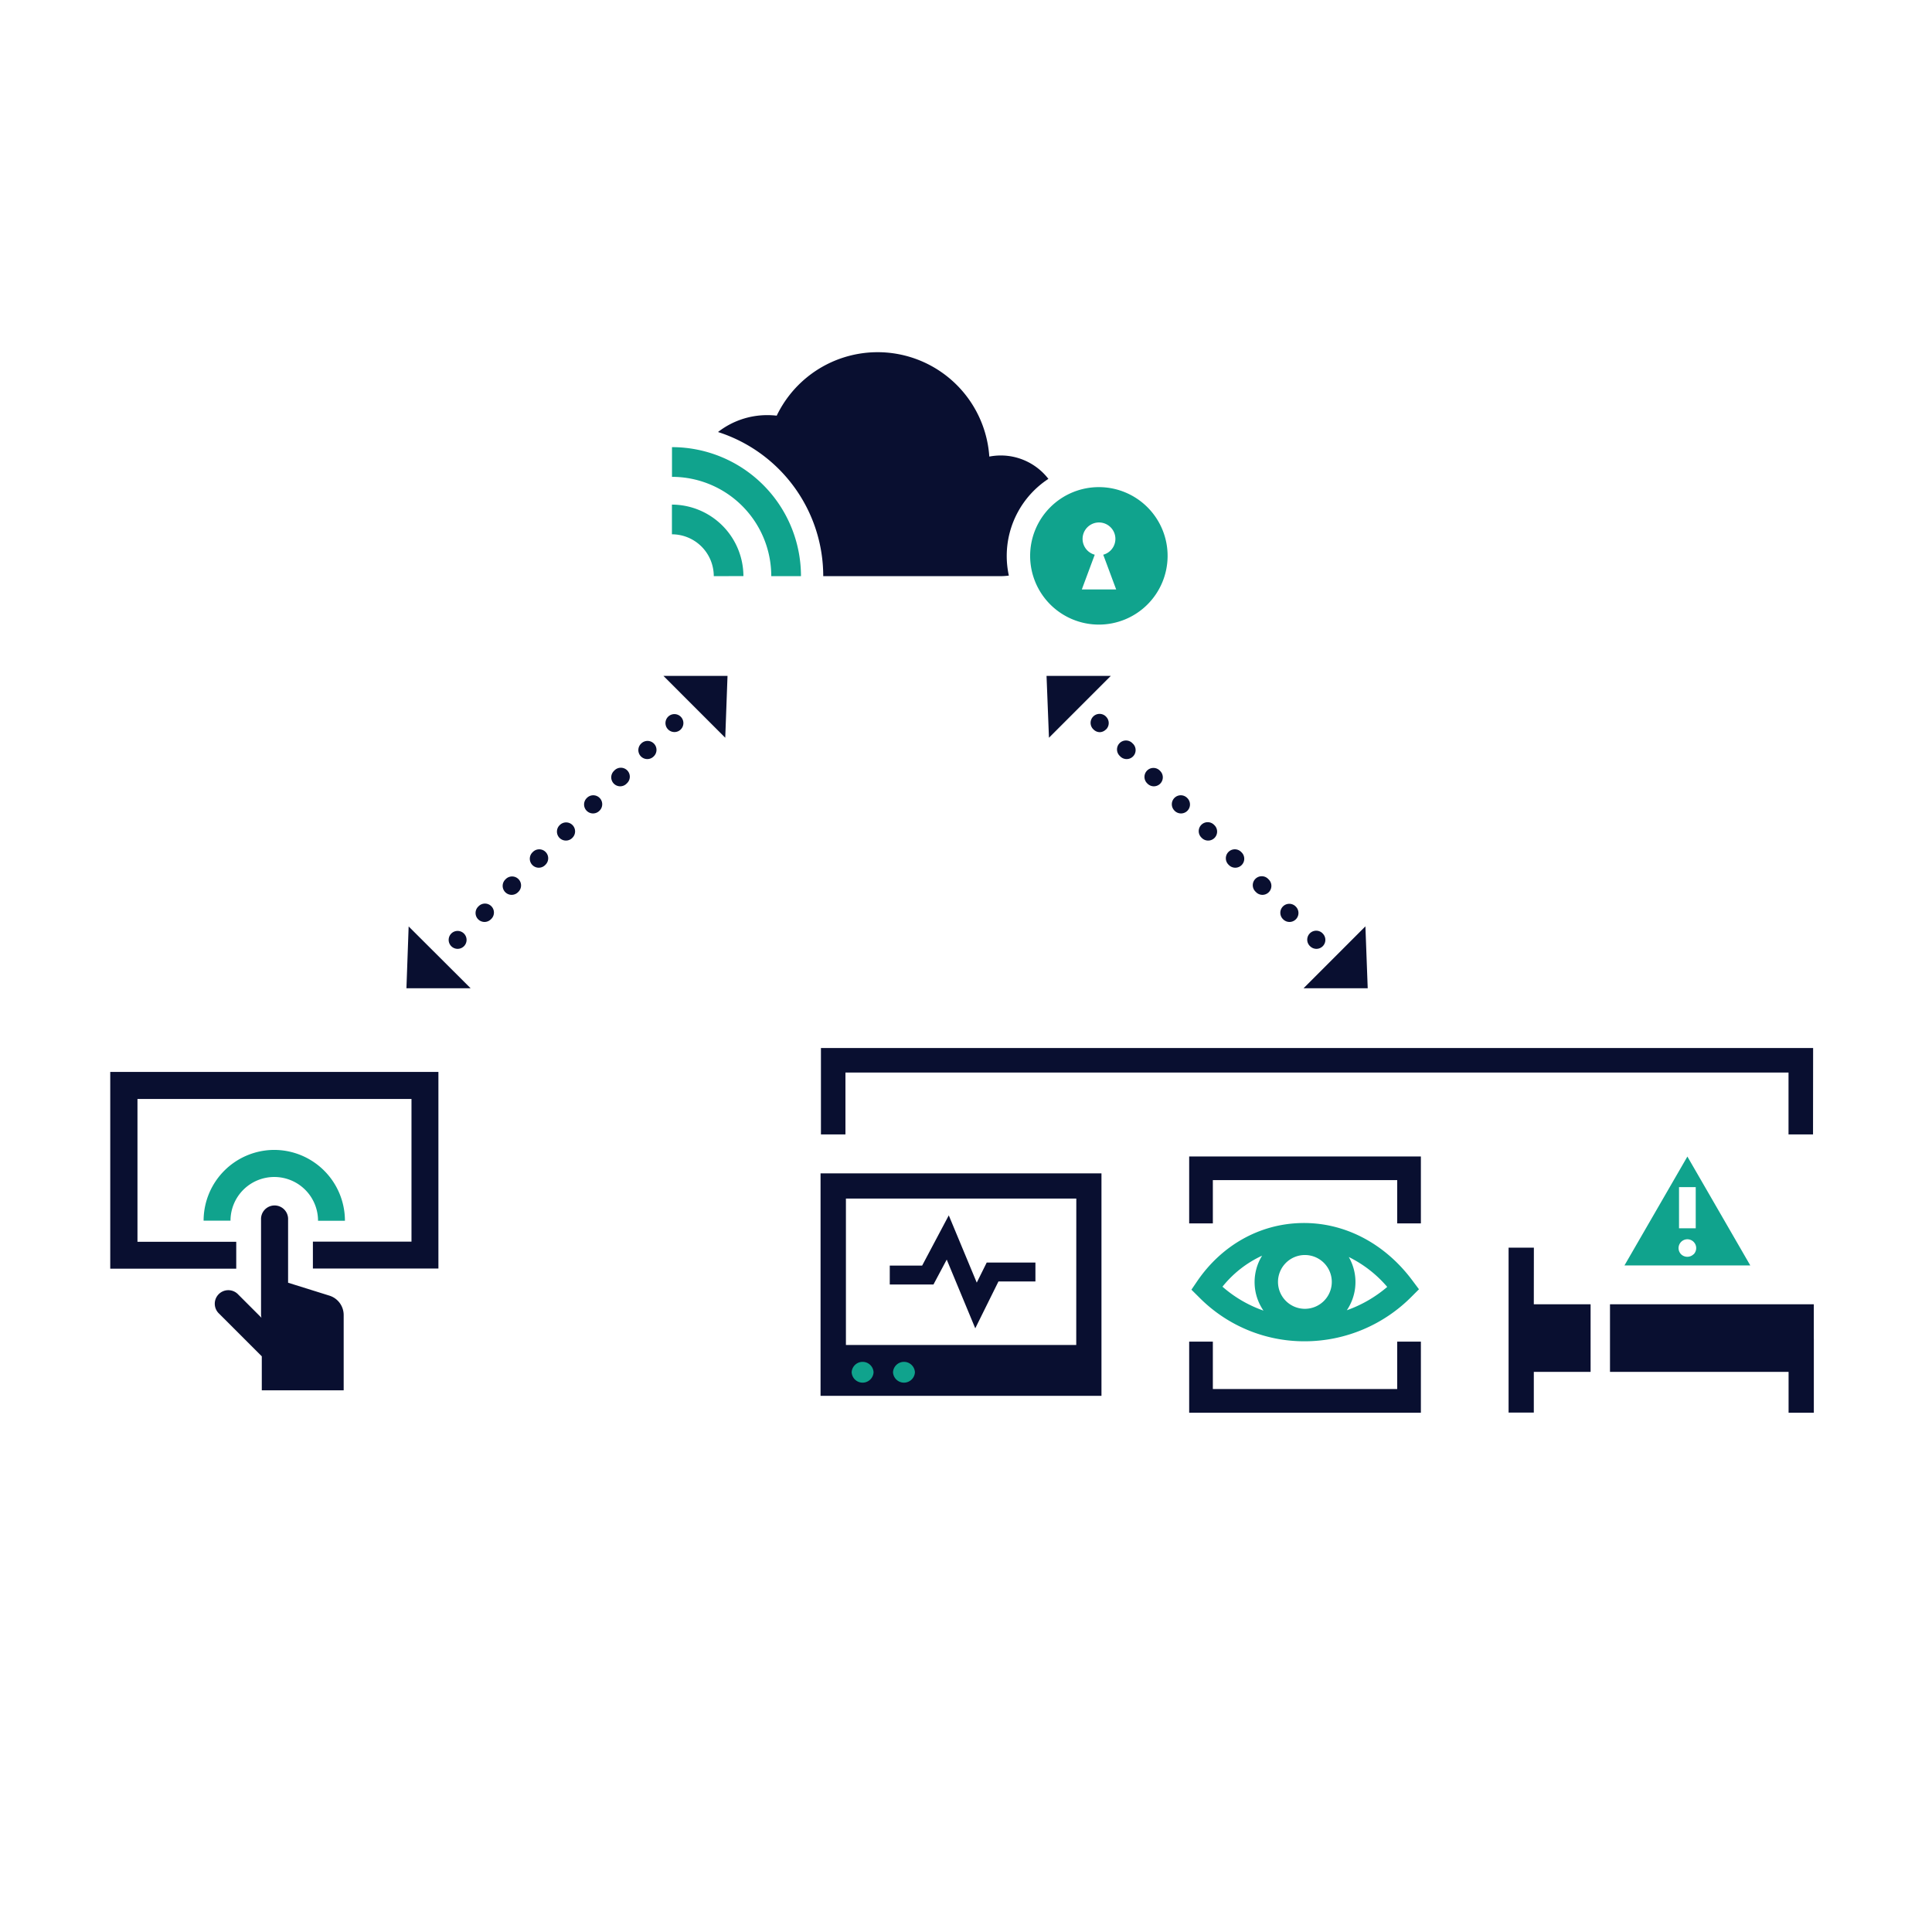 <svg id="Layer_1" data-name="Layer 1" xmlns="http://www.w3.org/2000/svg" viewBox="0 0 646.48 646.48"><defs><style>.cls-1{fill:#10a38d;}.cls-2{fill:#090f30;}</style></defs><path class="cls-1" d="M238.84,192.79a14,14,0,0,0-14-14v-9.94a24,24,0,0,1,23.92,23.92Zm29.18,0a43.17,43.17,0,0,0-43.16-43.17v9.94a33.22,33.22,0,0,1,33.22,33.23H268m43.17,260.32H283.06v10.73h28.13ZM390.7,186.05a23,23,0,1,0-23,22.95A23,23,0,0,0,390.7,186.05ZM362,197.23l.68-1.83,2.84-7.64.8-2.14a5.54,5.54,0,0,1-2.45-1.41,5.49,5.49,0,1,1,5.29,1.41l.8,2.14,2.84,7.64.69,1.83ZM91.81,384.78h0a23.69,23.69,0,0,0-23.68,23.67h9A14.64,14.64,0,0,1,91.8,393.84h0a14.64,14.64,0,0,1,14.62,14.65h9A23.71,23.71,0,0,0,91.81,384.78Zm383,46.63-2.41,2.41a50.46,50.46,0,0,1-35.5,15h-.37a49.43,49.43,0,0,1-35.18-14.61l-2.68-2.66,1.85-2.72c8.25-12.16,21-19.3,34.94-19.58,14.37-.31,28,6.8,37.32,19.45ZM445.64,429a9,9,0,1,0-8.95,8.95A9,9,0,0,0,445.64,429Zm-36.58,1.55a41.66,41.66,0,0,0,13.72,8,16.81,16.81,0,0,1-.46-18.38A36.55,36.55,0,0,0,409.06,430.55Zm55.13.07a40.17,40.17,0,0,0-12.86-10,16.84,16.84,0,0,1-.66,17.81A42.69,42.69,0,0,0,464.19,430.62Zm121.49-7.18H543.57L564.63,387ZM561.83,411h5.59V397.24h-5.59Zm4.88,8.72a2.95,2.95,0,1,0-4.17,0A3,3,0,0,0,566.71,419.68Z"/><path class="cls-2" d="M475.45,472.72H397.92V448.94h7.92v15.85h61.69V448.94h7.92Zm0-85.75H397.92v22.39h7.92V394.89h61.69v14.47h7.92Zm-18.56-77L436.2,330.68h21.46ZM351,246.86l20.69-20.69H350.19Zm19.12-2.79a3,3,0,0,0,0-4.24l-.07-.08a3,3,0,0,0-4.23,4.26l.08.07A3,3,0,0,0,368,245,3,3,0,0,0,370.08,244.07ZM431.5,308.5a3,3,0,0,1-2.13-.88l-.15-.15a3,3,0,0,1,4.25-4.23l.15.15a3,3,0,0,1-2.12,5.11Zm-9.08-9.07a3,3,0,0,1-2.12-.89l-.15-.15a3,3,0,1,1,4.25-4.23l.15.15a3,3,0,0,1-2.13,5.12Zm-9.08-9.08a3,3,0,0,1-2.12-.88l-.15-.15a3,3,0,0,1,4.24-4.25l.15.15a3,3,0,0,1-2.12,5.13Zm-9.08-9.08a3,3,0,0,1-2.12-.88l-.15-.15a3,3,0,1,1,4.25-4.24l.15.15a3,3,0,0,1,0,4.24A3,3,0,0,1,404.26,281.27Zm-9.08-9.08a3,3,0,0,1-2.12-.88l-.14-.15a3,3,0,0,1,4.24-4.24l.15.15a3,3,0,0,1-2.13,5.12Zm-9.07-9.08a3,3,0,0,1-2.12-.87l-.15-.15a3,3,0,1,1,4.24-4.25l.14.15a3,3,0,0,1,0,4.24A3,3,0,0,1,386.11,263.11ZM377,254a3,3,0,0,1-2.13-.88l-.15-.15a3,3,0,1,1,4.25-4.23l.15.14A3,3,0,0,1,377,254ZM440.5,317.5a3,3,0,0,1-2.11-.87l-.08-.07a3,3,0,0,1,4.23-4.26l.07.08a3,3,0,0,1-2.11,5.12ZM136,330.68h21.47L136.74,310ZM243.44,226.17H222l20.68,20.69ZM368.57,392.62v74.45h-94V392.62Zm-76.26,66.56h0a3.67,3.67,0,0,0-7.33,0h0a3.67,3.67,0,0,0,7.33,0Zm13.84,0h0a3.67,3.67,0,0,0-7.33,0h0a3.67,3.67,0,0,0,7.33,0Zm54-58.12H283.06v49h77.07Zm-43.36,20.42,9.55,23,7.76-15.68h12.37v-6.33h-16.3l-3.33,6.72-9.36-22.51-8.91,16.8H297.73v6.34h14.62Zm196.47-4H504.8v55.19h8.44V459.05h19V436.44h-19ZM336.87,186.05a30.83,30.83,0,0,1,13.94-25.81,20.13,20.13,0,0,0-15.94-7.83,20.38,20.38,0,0,0-3.83.37,37.46,37.46,0,0,0-71.14-13.69,27.76,27.76,0,0,0-3.16-.18,26.79,26.79,0,0,0-16.48,5.65,50.65,50.65,0,0,1,35.21,48.23h59.4a20.22,20.22,0,0,0,2.71-.19A30.71,30.71,0,0,1,336.87,186.05ZM146.7,358.69H36.89v65.83H79.05v-9H46V367.74h91.69v47.73H104.7v9h42Zm460-8h-332v28.9h8.2v-20.7H598.47v20.7h8.2ZM110.22,433.54,96.4,429.22V408.11a4.53,4.53,0,1,0-9.05,0v31.72a4.44,4.44,0,0,0,.14,1.11l-7.75-7.75a4.53,4.53,0,1,0-6.4,6.4L87.6,453.85v11.38H115V440A6.8,6.8,0,0,0,110.22,433.54Zm496.71,14.4v-11.5h-68.2v22.61h59.76v13.67h8.45V447.94ZM227.8,244.08l.07-.08a3,3,0,0,0-4.24-4.24l-.07.07a3,3,0,0,0,4.24,4.25ZM162.13,308.5a3,3,0,0,1-2.12-.88,3,3,0,0,1,0-4.24l.15-.15a3,3,0,0,1,4.24,4.25l-.15.14A3,3,0,0,1,162.13,308.5Zm9.08-9.07a3,3,0,0,1-2.12-5.13l.14-.14a3,3,0,1,1,4.25,4.24l-.15.15A3,3,0,0,1,171.21,299.43Zm9.08-9.08a3,3,0,0,1-2.13-.88,3,3,0,0,1,0-4.24l.15-.15a3,3,0,0,1,4.25,4.24l-.15.15A3,3,0,0,1,180.29,290.35Zm9.07-9.08a3,3,0,0,1-2.12-.88,3,3,0,0,1,0-4.24l.15-.15a3,3,0,0,1,4.24,4.24l-.14.15A3,3,0,0,1,189.36,281.27Zm9.08-9.08a3,3,0,0,1-2.12-5.12l.15-.15a3,3,0,0,1,4.24,4.24l-.15.15A3,3,0,0,1,198.44,272.19Zm9.08-9.08A3,3,0,0,1,205.4,258l.15-.15a3,3,0,1,1,4.24,4.24l-.15.15A3,3,0,0,1,207.52,263.11ZM216.6,254a3,3,0,0,1-2.12-.88,3,3,0,0,1,0-4.24l.15-.15a3,3,0,0,1,4.24,4.24l-.15.15A3,3,0,0,1,216.6,254ZM153.13,317.5a3,3,0,0,1-2.12-.88,3,3,0,0,1,0-4.24l.07-.07a3,3,0,0,1,4.24,4.24l-.07.07A3,3,0,0,1,153.13,317.5Z"/></svg>